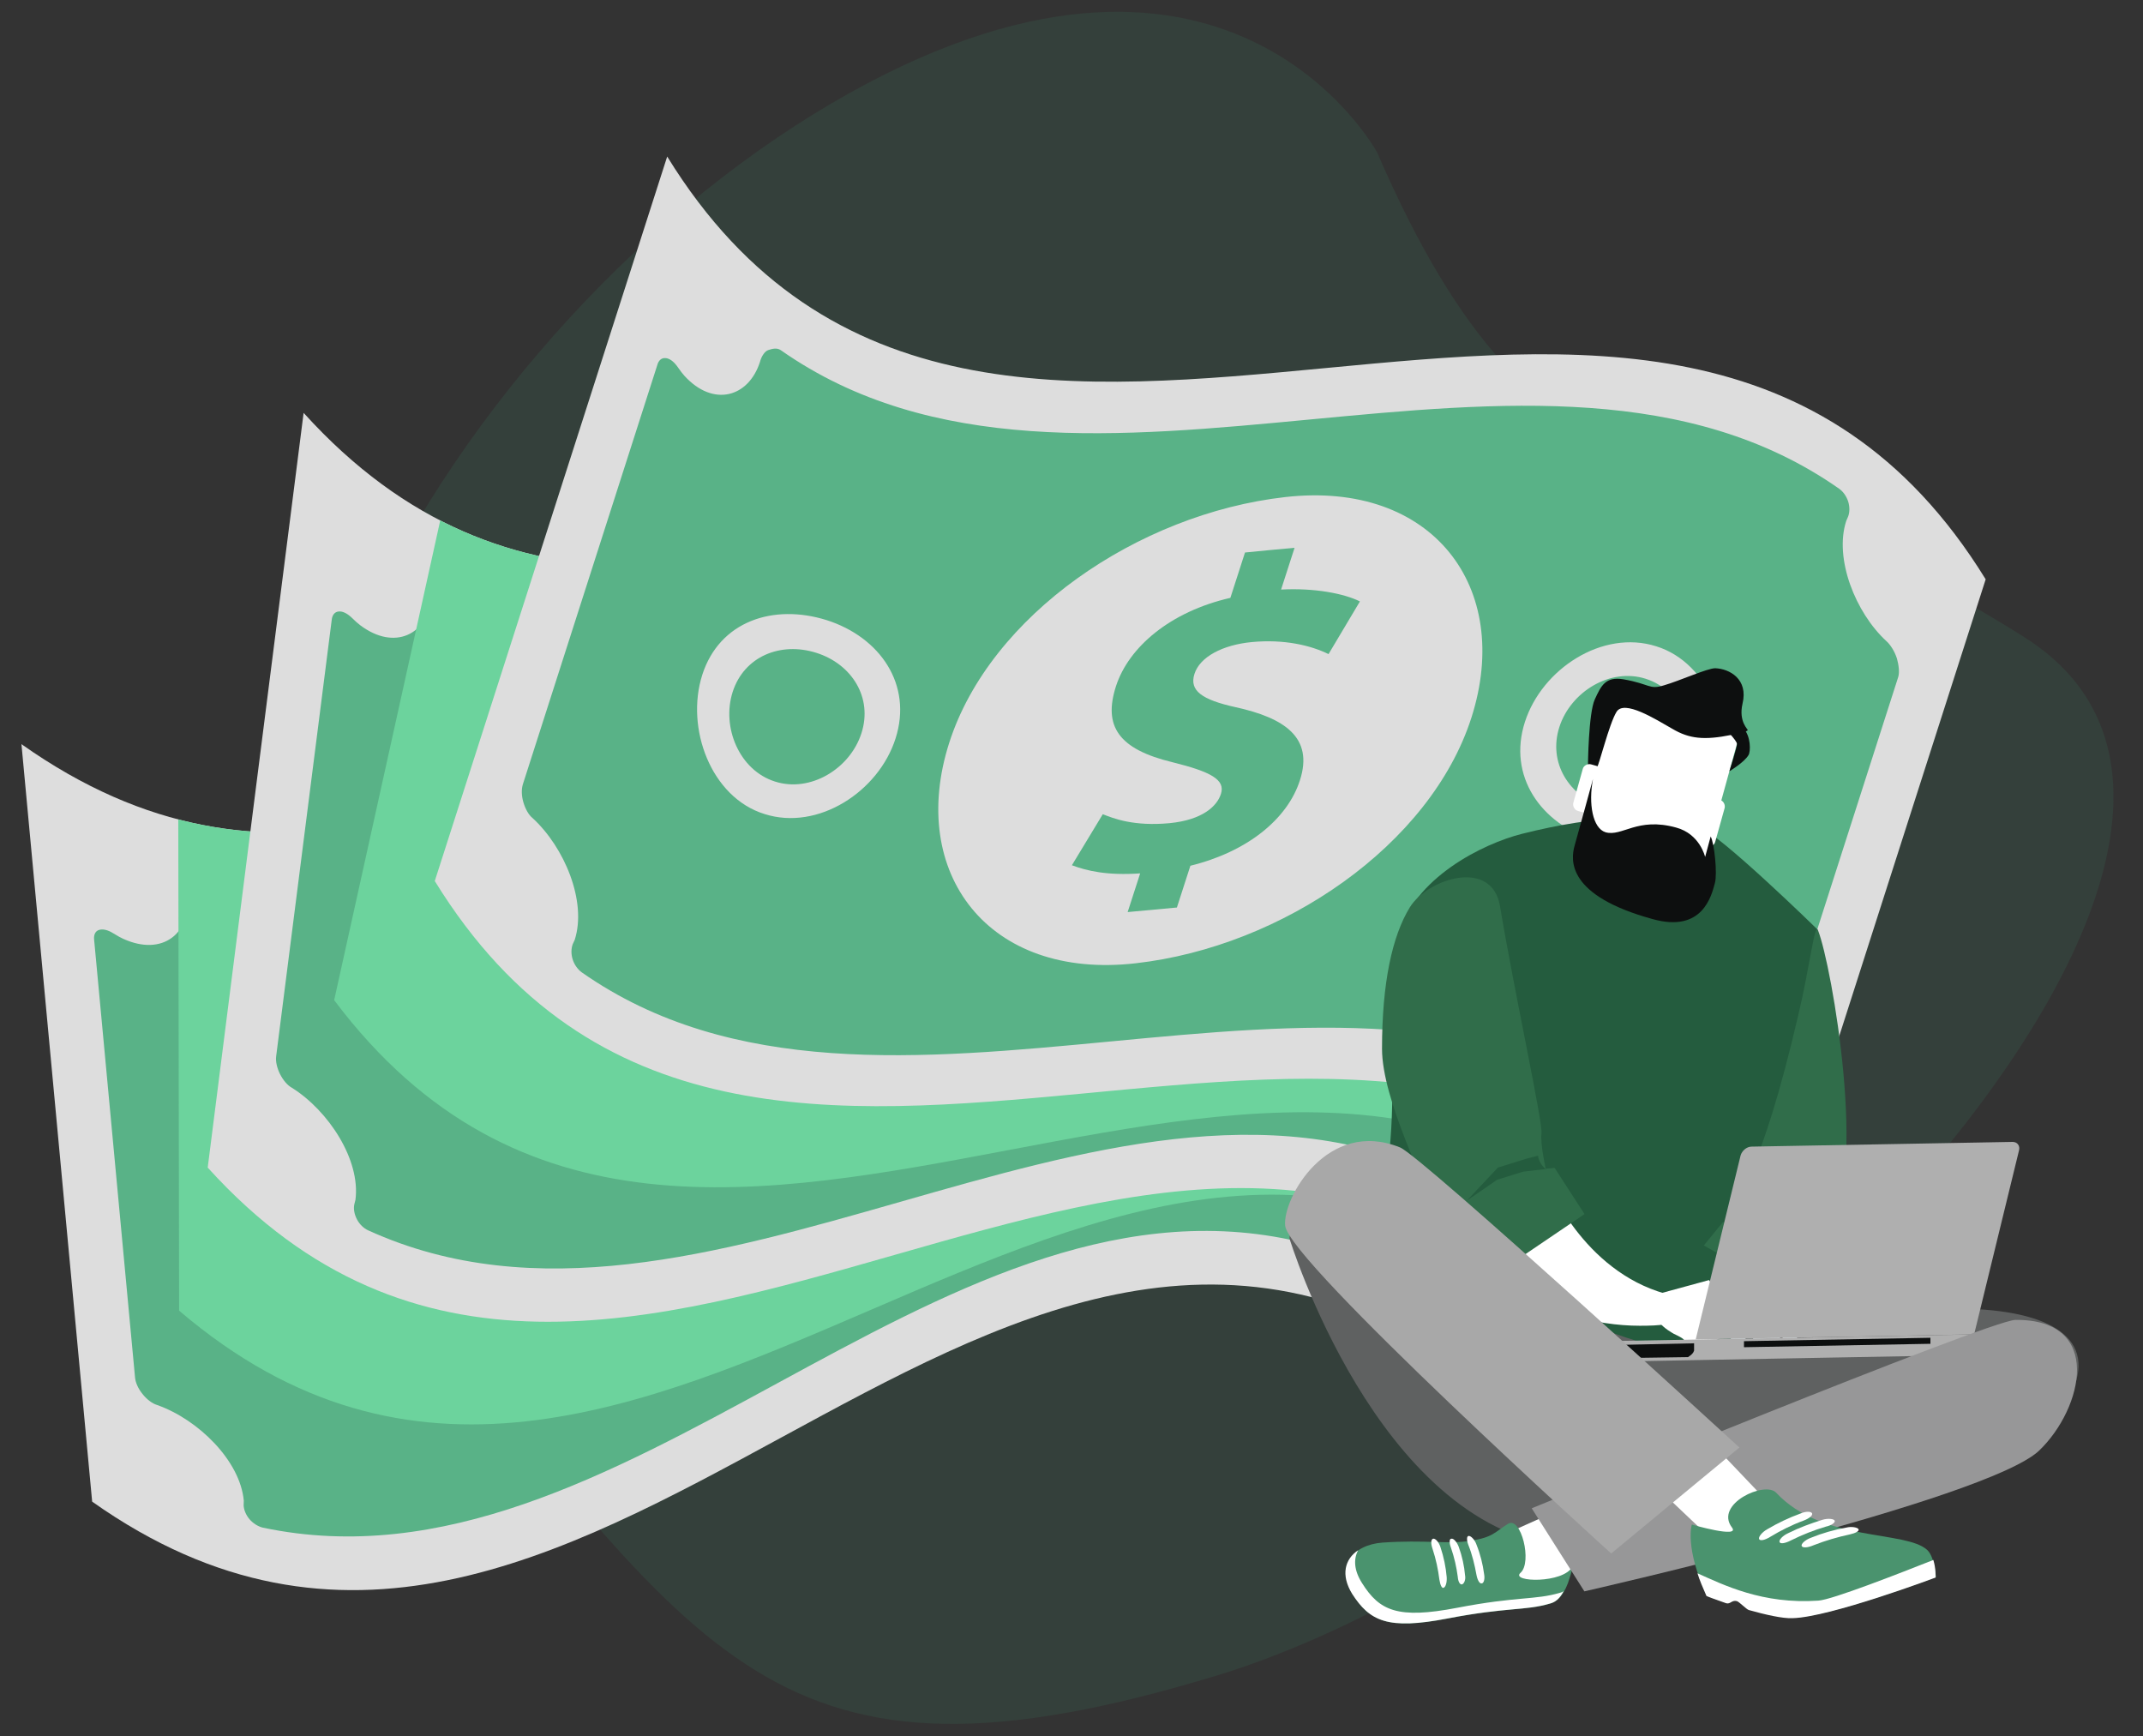 <?xml version="1.0" encoding="utf-8"?>
<!-- Generator: Adobe Illustrator 24.1.3, SVG Export Plug-In . SVG Version: 6.00 Build 0)  -->
<svg version="1.1" id="Layer_1" xmlns="http://www.w3.org/2000/svg" xmlns:xlink="http://www.w3.org/1999/xlink" x="0px" y="0px"
	 viewBox="0 0 1318.5 1068" style="enable-background:new 0 0 1318.5 1068;" xml:space="preserve">
<rect x="0" y="0" width="1318.5" height="1068" fill="#333333" stroke="none"/>
<style type="text/css">
	.st0{fill:#34403B;}
	.st1{fill:#DDDDDD;}
	.st2{fill:#7EB3FF;}
	.st3{fill:#59B287;}
	.st4{clip-path:url(#SVGID_2_);fill:#6CD39D;}
	.st5{clip-path:url(#SVGID_4_);fill:#6CD39D;}
	.st6{fill:#245C3E;}
	.st7{fill:#306D4A;}
	.st8{fill:#ECB60D;}
	.st9{fill:#C4D1E1;}
	.st10{fill:#E4EEF3;}
	.st11{fill:#FFFFFF;}
	.st12{fill:#0D0F0F;}
	.st13{fill:#5F6161;}
	.st14{fill:#AFAFAF;}
	.st15{fill:#4A936E;}
	.st16{fill:#E9D6B8;}
	.st17{fill:#979798;}
	.st18{fill:#A8A8A8;}
</style>
<path class="st0" d="M847.3,93.8c0,0-93.2-173-336.4-29.8c-243.3,143.2-450.3,501.2-264,728c186.3,226.7,227.7,322.2,502,238.7
	c274.3-83.5,703.9-507.2,496.9-638.5C1038.8,260.9,950.8,332.5,847.3,93.8z"/>
<g id="Layer_2_1_">
</g>
<g id="Layer_4">
	<g>
		<g>
			<path class="st1" d="M905,844.7c-14.5-155.4-29-310.7-43.5-466c-305.4-216-542.9,295.1-848.3,79.1c14.5,155.4,29,310.7,43.5,466
				C362.1,1139.8,599.7,628.7,905,844.7z"/>
			<g>
				<path class="st2" d="M461.3,591.4c17.7-9.6,34.3-12.3,46.4-11.7c1.7-12.5,3.4-24.9,5-37.3c-10.9-0.7-29.1,3.3-47.4,12.3
					c-0.8-9-1.7-17.9-2.5-26.9c-9,4.9-17.9,9.8-26.9,14.6c0.9,9.8,1.8,19.5,2.7,29.2C407.8,594,393,624,395.3,649.2
					c2.4,25.7,16.7,35,50.2,29.3c24.2-3.9,34.3-2.9,35.1,6.2c0.8,7.9-4.2,19.2-21.9,28.9c-19.6,10.6-33,10.9-40.1,11.1
					c-1.7,12.1-3.4,24.2-5.2,36.3c10-0.5,22.6-2.7,40.6-11.8c0.8,8.3,1.6,16.6,2.3,24.9c8.9-4.8,17.8-9.7,26.7-14.5
					c-0.8-9-1.7-18-2.5-26.9c28.6-21.5,43.7-49.7,41.3-74.8c-2.6-27.5-23.8-31.5-53.9-25.8c-21,4-30.4,1.9-31.4-8.8
					C435.5,612.2,445.6,599.9,461.3,591.4z"/>
				<path class="st2" d="M217.5,702.6c-22.8,2.3-39.9,19.3-37.8,42.2c2.2,22.8,22.7,42.9,45.5,40.6c22.9-2.2,39.5-25.4,37.3-48.2
					C260.3,714.3,240.3,700.4,217.5,702.6z"/>
				<path class="st2" d="M693.2,517c-22.8,2.2-39.4,25.4-37.3,48.2c2.1,22.9,22.2,36.8,45,34.6c22.8-2.2,40-19.3,37.8-42.1
					C736.6,534.9,716,514.8,693.2,517z"/>
				<path class="st3" d="M820.2,437.5c-24.4-8.6-49.5-34-51.7-58.3c0,0,0-2.9,0-3c-0.1-2.8-1.4-5.9-3.7-8.5c-2.2-2.6-5.2-4.4-8.1-5
					C536.1,316,345,586.4,124.4,539.8c-3-0.6-5.4,1.4-7.3,3c-1.9,1.6-2.4,5.6-1.8,8.6c2.1,22.8-15.3,37.1-39.4,26.2
					c-1.6-0.7-3.2-1.6-6.5-3.6c-3.2-2-6.3-2.6-8.5-1.9c-2.2,0.7-3.3,2.9-3,5.9c8.4,89.9,16.8,179.8,25.2,269.6c0.3,3,1.9,6.7,4.6,10
					c2.6,3.3,6,5.9,9.1,6.8c25.1,8.9,50.9,34.1,53.2,58.8l-0.1,2.8c0.1,2.8,1.4,6,3.6,8.6c2.2,2.6,5.3,4.5,8.2,5.2
					C382.3,986.4,573.4,716,794,762.7c2.9,0.6,5.4-1.5,7.2-3c1.8-1.6,2.4-5.7,2-8.6c-2.3-24.9,20.2-38.4,45.5-22.7
					c3.2,2,6.4,2.8,8.7,2c2.3-0.7,3.3-2.8,3.1-5.9c-8.4-89.9-16.7-179.8-25.2-269.6c-0.3-3-2.7-7-5.3-10.2
					C827.4,441.4,823.3,438.6,820.2,437.5z M227.2,806.4c-34.3,3.5-65.6-29.5-68.8-63.8c-3.2-34.5,22.8-57.5,57.2-61
					c34.4-3.3,64.4,15.7,67.6,50.3C286.3,766.1,261.6,803.1,227.2,806.4z M473.2,801.1c-79.4,45.2-151,4-158.8-79.7
					c-7.6-82,51.4-175.1,130.8-220.2c79.2-45.1,150.8-4,158.6,79.8C611.5,662.9,552.5,756,473.2,801.1z M702.9,620.9
					c-34.5,3.3-64.5-15.7-67.7-50.2c-3.2-34.2,21.6-71.3,56-74.6c34.3-3.5,65.6,29.5,68.8,63.9C763.3,594.4,737.3,617.3,702.9,620.9
					z"/>
			</g>
			<g>
				<g>
					<defs>
						<path id="SVGID_1_" d="M905,844.7c-14.5-155.4-29-310.7-43.5-466c-305.4-216-542.9,295.1-848.3,79.1
							c14.5,155.4,29,310.7,43.5,466C362.1,1139.8,599.7,628.7,905,844.7z"/>
					</defs>
					<clipPath id="SVGID_2_">
						<use xlink:href="#SVGID_1_"  style="overflow:visible;"/>
					</clipPath>
					<path class="st4" d="M962.2,804.9c-0.3-156-0.5-312-0.8-468.1c-284.4-242.9-567.5,244.4-852,1.4c0.3,156,0.5,312,0.8,468.1
						C394.6,1049.3,677.8,562,962.2,804.9z"/>
				</g>
			</g>
		</g>
		<g>
			<path class="st1" d="M973,825.7c19.6-154.8,39.3-309.5,59-464.3C781,84.2,437.8,531.3,186.8,254c-19.7,154.8-39.4,309.5-59,464.3
				C378.8,995.6,721.9,548.5,973,825.7z"/>
			<g>
				<path class="st2" d="M595,482c19.3-5.5,36.2-4.5,47.9-1.4c4.3-11.8,8.7-23.6,13-35.3c-10.5-3-29.1-3.1-49,1.7
					c1.1-9,2.3-17.9,3.4-26.8c-9.8,2.8-19.6,5.6-29.5,8.4c-1.2,9.7-2.5,19.4-3.7,29.1c-35,15.2-56,41.3-59.2,66.4
					c-3.3,25.6,8.7,37.8,42.6,39.6c24.5,1.5,34.1,4.7,33,13.7c-1,7.9-8.3,17.9-27.7,23.4c-21.4,6.1-34.6,3.5-41.6,2.1
					c-4.3,11.4-8.6,22.9-13,34.3c9.8,1.7,22.6,2.3,42.2-2.7c-1.1,8.3-2.1,16.5-3.2,24.8c9.8-2.8,19.5-5.5,29.2-8.3
					c1.2-9,2.3-17.9,3.4-26.8c32.6-14.7,53.4-39,56.6-64.1c3.5-27.4-16.3-36-46.9-36.9c-21.4-0.7-30.1-4.7-28.8-15.5
					C565.3,496.7,577.8,486.9,595,482z"/>
				<path class="st3" d="M332.8,537.4c-22.8-2.7-43.2,10.2-46.1,33c-2.9,22.7,12.9,46.8,35.6,49.5c22.7,2.9,44-16.2,46.9-38.9
					C372.1,558.2,355.6,540.2,332.8,537.4z"/>
				<path class="st2" d="M837.5,459.9c-22.8-2.9-44,16.2-46.9,38.9c-2.9,22.8,13.6,40.7,36.4,43.6c22.8,2.8,43.2-10.1,46.1-32.9
					C876,486.7,860.3,462.6,837.5,459.9z"/>
				<path class="st3" d="M978.8,409.9c-21.9-13.7-40.9-44-37.8-68.1c0-0.1,0.6-2.9,0.6-3c0.6-2.8-0.1-6-1.7-9
					c-1.6-3-4.1-5.5-6.9-6.7c-205.2-93.5-450.5,128.8-655.7,35.3c-2.8-1.3-5.6,0.1-7.8,1.3c-2.2,1.2-3.5,5-3.7,8
					c-2.9,22.7-23,32.8-44.1,17c-1.5-1.1-2.8-2.3-5.5-4.9c-2.8-2.6-5.6-3.9-7.9-3.6c-2.3,0.2-3.9,2.1-4.2,5.1
					c-11.4,89.5-22.8,179.1-34.2,268.6c-0.4,3,0.5,7,2.3,10.7c1.9,3.8,4.6,7.1,7.4,8.6c22.5,14.1,42.3,44.3,39.1,68.9l-0.7,2.8
					c-0.6,2.8,0,6.1,1.6,9.2c1.6,3.1,4.1,5.5,6.9,6.8c205.2,93.5,450.5-128.8,655.7-35.3c2.7,1.2,5.6-0.3,7.7-1.4
					c2.1-1.1,3.5-5,3.8-7.9c3.2-24.8,28-33.1,49.4-12.2c2.7,2.7,5.6,4.1,8,3.8c2.4-0.2,3.9-2,4.3-5.1
					c11.4-89.5,22.8-179.1,34.2-268.6c0.4-3-1.1-7.4-2.9-11.1C984.9,415.2,981.6,411.6,978.8,409.9z M319.7,640.8
					c-34.3-4-57.6-43-53.3-77.3c4.4-34.3,34.8-51.1,69.1-47.1c34.3,4.3,59.4,29.4,55,63.8C386.2,614.3,354,645.1,319.7,640.8z
					 M561,689.2c-87.3,26.8-148.2-28.9-137.6-112.3c10.4-81.7,88.3-159.7,175.6-186.5c87.2-26.7,148.1,28.9,137.5,112.4
					C726.1,584.4,648.2,662.5,561,689.2z M824.4,563.3c-34.4-4.3-59.5-29.3-55.1-63.8c4.3-34.1,36.6-64.9,70.9-60.6
					c34.2,4.1,57.6,43.1,53.3,77.3C889.1,550.6,858.7,567.3,824.4,563.3z"/>
			</g>
			<g>
				<g>
					<defs>
						<path id="SVGID_3_" d="M973,825.7c19.6-154.8,39.3-309.5,59-464.3C781,84.2,437.8,531.3,186.8,254
							c-19.7,154.8-39.4,309.5-59,464.3C378.8,995.6,721.9,548.5,973,825.7z"/>
					</defs>
					<clipPath id="SVGID_4_">
						<use xlink:href="#SVGID_3_"  style="overflow:visible;"/>
					</clipPath>
					<path class="st5" d="M1037.4,799.3c33.7-152.3,67.4-304.6,101.1-457c-224.7-299-607.2,115-831.9-184
						C273,310.7,239.3,463,205.6,615.3C430.3,914.3,812.7,500.4,1037.4,799.3z"/>
				</g>
			</g>
		</g>
		<g>
			<path class="st1" d="M1077.3,768.1c2-6.1,7.4,15.6,7.4,15.6c45.7-142.4,91.3-284.8,137-427.3C1025.6,38,606.6,414.8,410.5,96.3
				C362.8,244.8,315.2,393.4,267.5,542c192.6,312.8,600.3-45.1,800.6,243.8c0.4,0.7,1.1-2.6,1.6-1.9
				C1069.7,783.8,1074.3,763.1,1077.3,768.1z"/>
			<g>
				<path class="st3" d="M770.2,395c20-1.9,36.4,2.1,47.2,7.4c6.4-10.8,12.9-21.6,19.3-32.4c-9.8-4.9-28.1-8.4-48.5-7.3
					c2.8-8.6,5.5-17.1,8.3-25.7c-10.2,0.9-20.3,1.9-30.5,2.9c-3,9.3-6,18.6-9,27.9c-37.1,8.5-62.6,30.3-70.4,54.4
					c-7.9,24.6,1.6,38.7,34.7,46.7c23.8,5.9,32.7,10.8,29.9,19.5c-2.4,7.6-11.4,16-31.5,18c-22.2,2.1-34.6-2.9-41.2-5.5
					c-6.4,10.5-12.7,20.9-19,31.4c9.3,3.5,21.8,6.4,42,5c-2.5,7.9-5.1,15.9-7.7,23.8c10.1-0.9,20.2-1.9,30.3-2.8
					c2.8-8.6,5.5-17.2,8.3-25.7c34.7-8.5,59.7-28.5,67.4-52.6c8.5-26.3-9.5-38.3-39.4-44.9c-20.9-4.6-28.8-10.2-25.5-20.5
					C738.2,404.1,752.3,396.7,770.2,395z"/>
				<path class="st3" d="M502.2,401.6c-21.9-6.9-44.3,2.1-51.4,24c-7,21.8,4.1,48.3,26,55.2c21.8,7,46.2-7.9,53.2-29.7
					C537.1,429.2,524.1,408.5,502.2,401.6z"/>
				<path class="st3" d="M1012.6,417.6c-21.8-7-46.2,7.9-53.2,29.7c-7,21.9,5.9,42.6,27.8,49.5c21.9,6.9,44.3-2.1,51.3-23.9
					C1045.5,451.1,1034.5,424.5,1012.6,417.6z"/>
				<path class="st3" d="M1160.6,394.4c-19-17.5-32.2-50.7-24.7-73.9c0-0.1,1.2-2.7,1.2-2.8c1-2.6,1-6,0-9.2
					c-1.1-3.3-3.1-6.1-5.5-7.8c-184.6-129.5-466.5,44.2-651.1-85.2c-2.5-1.8-5.5-0.9-7.9-0.1c-2.3,0.8-4.3,4.3-5,7.2
					c-7,21.8-28.7,28.1-46.5,8.6c-1.2-1.3-2.3-2.8-4.5-5.9c-2.3-3.1-4.8-4.9-7.2-5c-2.3-0.2-4.2,1.3-5,4.3
					c-27.6,86-55.1,171.9-82.7,257.9c-0.9,2.9-0.9,6.9,0.3,11c1.2,4.1,3.2,7.8,5.7,9.8c19.6,18,33.5,51.3,25.9,74.9l-1.2,2.6
					c-1,2.6-1.1,6.1-0.1,9.3c1,3.3,3.1,6.2,5.5,8c184.6,129.5,466.5-44.3,651.1,85.2c2.4,1.7,5.6,0.7,7.9,0c2.3-0.7,4.4-4.3,5.2-7.1
					c7.6-23.8,33.6-27.4,50.8-3c2.1,3.1,4.8,5,7.2,5.3c2.4,0.2,4.2-1.3,5.2-4.2c27.6-86,55.1-171.9,82.7-257.8
					c0.9-2.9,0.3-7.5-0.8-11.4C1165.7,400.7,1163.1,396.6,1160.6,394.4z M470.4,500.8c-33-10.2-48.8-52.9-38.3-85.7
					c10.6-32.9,43.6-43.9,76.5-33.6c32.9,10.5,53,39.7,42.4,72.8C540.6,487,503.3,511.3,470.4,500.8z M698.8,592.6
					C608,603,558.4,537,584,457c25.1-78.4,116-140.9,206.7-151.2c90.6-10.3,140.3,55.5,114.6,135.7
					C880.2,519.7,789.4,582.3,698.8,592.6z M980.7,517c-33-10.5-53.1-39.7-42.5-72.8c10.5-32.7,47.8-57.1,80.8-46.6
					c33,10.2,48.8,52.9,38.3,85.8C1046.7,516.3,1013.8,527.2,980.7,517z"/>
			</g>
		</g>
	</g>
</g>
<g>
	<g>
		<path class="st6" d="M936.3,513c-23.7,6-67,27.1-76,63.1c-13.7,54.2,13.7,133.8-29.4,211.6c-13.7,24.7,238.7,58.1,238.7,58.1
			l48.6-274c0,0-60.7-59.4-73.4-63.4C1018.9,500.4,983.1,501.2,936.3,513z"/>
		<g>
			<path class="st7" d="M1118.5,572.2c8.7,21.8,31,152,6.3,182.7c-2.9,3.7,12.9,8.9,10,25.2c-0.5,2.6-5.3,15.5-5.3,15.5l-20.2,5.3
				l-61-34.7l11.6-14.2h5.5c0,0,5.3-4.7,3.7-10.8c-1.3-6,13.9-15.8,37.3-116.7C1113.5,595,1116.4,567.4,1118.5,572.2z"/>
			<path class="st8" d="M1094.9,748.8l-18.1-3.9l-7.4-1.1c0,5-3.9,8.7-3.9,8.7l13.9,0.5l16.3,3.4l19.7,11.3L1094.9,748.8z"/>
		</g>
		<path class="st9" d="M1069.1,765.7c0,0,13.9-0.3,25.8,7.1c8.9,5.5,17.4,17.6,8.9,24.2c-8.4,6.6-21,12.6-21,12.6
			S1051,810.6,1069.1,765.7z"/>
		<path class="st10" d="M1103.8,797.5l-8.4-1.8c0,0-29.2-2.6-33.4-0.3c-4.2,2.4-17.6,11.3-17.6,11.3l-2.9,2.6c0,0,6.6,3.9,15.2-2.1
			c8.9-6,9.5-1.3,9.5-1.3l-1.6,7.9l0.3,10l-1.3,4.2c0,0-1.3,2.4-0.3,3.2c2.9,2.4,5.5,1.3,5.5,1.3l8.9-15.5l2.4,16.8
			c0,0,1.3,2.4,3.9,2.9s2.6-0.3,2.6-0.3l2.1-4.2c0.3,0.8,0.8,2.1,1.8,2.9c2.1,1.8,5.3,1.6,5.3,1.6l-0.8-17.9l3.7,8.9
			c0,0,1.3,2.4,3.9,2.9c2.9,0.8,3.7,0.8,3.7,0.8L1103.8,797.5z"/>
		<g>
			<g>
				<path class="st11" d="M952.4,727.8c0,0,21.3,53.9,72.3,68.1c8.9,2.4,14.2,12.1,10,15c-5.5,3.9-12.9,4.7-25.8,4.7
					c-26.6,0-63.1-8.4-88.1-32.6c-37.1-36-48.9-52.3-45.2-70.5C879.5,694.7,952.4,727.8,952.4,727.8z"/>
				<path class="st7" d="M867.4,558.2c-10.8,17.6-17.1,46.3-17.1,87c0,31.5,27.3,83.3,31.5,99.1c0.8,2.6,2.4,13.9,2.4,13.9
					l30.2,29.7l60.5-41l-18.4-28.4l-5.5,0.5c0,0-3.4-15.5-2.6-21.6c1.1-6-16.8-87.6-25.5-139.9C917.9,527.7,878.2,540.6,867.4,558.2
					z"/>
				<path class="st6" d="M921.6,718.3l17.6-5.5l7.1-1.8c0.5,5,4.7,8.2,4.7,8.2l-13.9,1.6l-16,5l-18.7,12.9L921.6,718.3z"/>
			</g>
			<path class="st11" d="M1020.7,795.9l30.8-8.4c0,0,8.7,11.8,7.1,14.7c-1.6,2.9,0,20.2,0,20.2l-15,12.6l-12.1-3.9
				c0,0-0.8-5.3,3.4-5.8s-2.9-3.7-5-4.7C1027.8,819.3,1009.9,810.1,1020.7,795.9z"/>
		</g>
		<path class="st10" d="M973.4,510.4c-3.4,9.7,1.8,20.5,11.6,23.9l17.6,6c9.7,3.4,20.5-1.8,23.9-11.6l15.5-44.4
			c3.4-9.7-1.8-20.5-11.6-23.9l-17.6-6c-9.7-3.4-20.5,1.8-23.9,11.6L973.4,510.4z"/>
		<g>
			<path class="st11" d="M1046.9,536.5c-1.8,6.6-8.4,10.3-15,8.4l-52.8-14.5c-6.6-1.8-10.3-8.4-8.4-15l21.6-78.3
				c1.8-6.6,8.4-10.3,15-8.4l52.8,14.5c6.6,1.8,10.3,8.4,8.4,15L1046.9,536.5z"/>
			<path class="st12" d="M1064,474.5c0,0,9.2-5.5,11.8-10c1.3-2.1,1.6-11.6-3.4-16.8c-5-5-11.6,0-11.6,0s7.9,7.9,7.9,10
				S1064,474.5,1064,474.5z"/>
			<path class="st12" d="M977,471.1c0,0,0.3-32.3,4.2-40.8s6.6-14.2,17.6-12.4c16.6,2.9,15.8,6.6,25,3.7
				c9.2-2.6,26.6-10.5,31.5-10.5c8.7,0.3,20.5,6.6,16.8,21.8c-2.6,11.3,3.7,16,3.2,16.3c-1.1,1.3-4.2,1.6-10,2.9
				c-16.8,3.4-26,2.4-36.3-3.7c-10.5-6-29.7-18.1-34.4-10.5c-4.7,7.6-10.8,33.4-12.4,35C980.9,474.8,978.6,472.9,977,471.1z"/>
			<path class="st11" d="M987.2,499.2c-0.5,2.1-2.9,3.4-5,2.9l-11.3-3.2c-2.1-0.5-3.4-2.9-2.9-5l5.8-20.8c0.5-2.1,2.9-3.4,5-2.9
				l11.3,3.2c2.1,0.5,3.4,2.9,2.9,5L987.2,499.2z"/>
			<path class="st11" d="M1055.3,517.9c-0.5,2.1-2.9,3.4-5,2.9l-11.3-3.2c-2.1-0.5-3.4-2.9-2.9-5l5.8-20.8c0.5-2.1,2.9-3.4,5-2.9
				l11.3,3.2c2.1,0.5,3.4,2.9,2.9,5L1055.3,517.9z"/>
			<path class="st12" d="M980.1,479.2c0,0-8.4,30.8-11.3,41c-2.6,9.2-4.5,30.8,47.9,45.2c31,8.7,36.3-14.5,38.4-22.1
				c1.6-5.8-0.3-24.5-2.6-28.7l-3.4,12.6c0,0-3.2-14.2-17.9-18.1c-23.9-6.6-33.1,5.8-43.4,2.9C979.9,509.5,977.2,494.5,980.1,479.2z
				"/>
		</g>
	</g>
	<path class="st13" d="M1276.5,852.2c-7.6,20.8-139.3,97.3-183.5,92.8l-133,6.3c-113.1-13.9-166.7-189.6-166.7-189.6
		c4.5-44.2,115.9,19.7,155.6,39.7c62.8,31.3,102.8,32.9,102.8,32.9c42.1,4.2,91-28.1,144.1-29.2
		C1254.2,803.8,1288.4,819.3,1276.5,852.2z"/>
	<g>
		<path class="st14" d="M987.1,830.9L987.1,830.9v-5.8l229-4.2v5.5c0,0,0,0,0,0.3l-0.5,1.1c-2.9,4.7-8.2,5.8-14.2,6l-199.3,3.7
			c-6,0-11.3-0.5-14.5-5.5L987.1,830.9z"/>
		<path class="st12" d="M1042.3,830.9L1042.3,830.9l-0.5,1.1c-0.8,1.3-2.1,2.1-3.2,2.9l-35,0.5c-5.8,0-10.8-0.5-13.9-4.2l-0.5-0.8
			c0,0,0,0,0-0.3v-2.6l53.1-1.1V830.9z"/>
		<g>
			<polygon class="st12" points="1073,828.8 1187.7,826.7 1187.7,823 1073,825.1 			"/>
		</g>
		<g>
			<path class="st14" d="M1043.3,824l27.6-113.1c0.8-2.9,3.7-5.5,6.8-5.5l160.6-2.9c2.9,0,4.7,2.4,3.9,5.3l-27.6,113.1L1043.3,824z"
				/>
		</g>
	</g>
	<g>
		<path class="st11" d="M939.7,980.5c15.8,2.6,27.9-15.8,27.9-15.8l41-32.3l-8.7-21.8l-79.7,35.8C920.3,946.5,924,977.8,939.7,980.5
			z"/>
		<path class="st15" d="M967.6,963.6c0,0,0,1.8-2.9,10.3c-3.2,8.4-6.8,11.3-10.8,12.6c-15.2,4.5-26.3,2.1-63.1,9.2
			c-36.8,7.1-47.9,1.8-58.6-15.2s0.3-30.2,18.4-31.5c26-1.8,40.5,1.1,53.9-1.1c14.2-2.1,15-5.3,23.4-10.5c7.9-4.7,15,23.7,7.6,30.2
			C929,973.4,962.1,974.4,967.6,963.6z"/>
		<path class="st11" d="M959.7,979.9c-15.2,4.5-26.3,2.1-63.1,9.2c-36.8,7.1-47.9,1.8-58.6-15.2c-5-7.9-5.3-14.7-2.4-20.2
			c-8.2,5.5-10.8,15.2-3.7,26.8c10.8,16.8,21.8,22.3,58.6,15.2c36.8-7.1,47.9-4.7,63.1-9.2c3.2-0.8,6-2.9,8.4-7.6
			C961.6,979.1,960.8,979.7,959.7,979.9z"/>
		<path class="st16" d="M967.6,964.2c0-0.3,0-0.5,0-0.5c0,0.3-0.3,0.3-0.3,0.5H967.6z"/>
		<g>
			<path class="st11" d="M888.2,976.8c-1.1,0.5-2.1-1.8-2.6-5c-0.8-6.3-2.1-12.6-4.2-18.9c-1.1-3.2-1.1-5.8,0.3-6.3
				c1.3-0.3,3.4,1.8,4.5,5c2.1,6.3,3.4,12.6,3.9,18.7C890.3,973.4,889.5,976.3,888.2,976.8z"/>
			<path class="st11" d="M899.5,974.7c-1.3,0.3-2.4-1.8-2.6-4.7c-0.8-6-2.1-11.8-4.2-17.9c-1.1-2.9-1.1-5.5,0.3-5.5
				c1.3-0.3,3.4,2.1,4.5,5c2.1,5.8,3.4,11.8,3.9,17.6C901.9,971.8,900.8,974.4,899.5,974.7z"/>
			<path class="st11" d="M911.6,974.1c-1.3,0.3-2.6-2.1-3.2-5.3c-1.1-6-2.6-12.4-5-18.4c-1.1-2.9-1.1-5.5,0.3-5.5s3.7,2.4,4.7,5.3
				c2.4,6,3.9,12.1,4.7,18.1C913.7,971.5,912.9,974.1,911.6,974.1z"/>
		</g>
	</g>
	<path class="st17" d="M942.4,927.9c0,0,281.6-115.7,297.6-115.9c54.4-0.5,41.8,54.4,14.5,80.5c-32.6,30.5-279.7,86.5-279.7,86.5
		L942.4,927.9z"/>
	<g>
		<polygon class="st11" points="1054.1,947.9 977.3,875 1010.2,842.7 1094.1,930.8 		"/>
		<path class="st18" d="M1070.2,890.5c0,0-195.6-179.3-208.8-184.6c-44.7-18.1-72.3,31.3-70.7,48.1
			c2.1,22.1,200.6,201.7,200.6,201.7L1070.2,890.5z"/>
		<g>
			<path class="st15" d="M1185.8,953.6c4.5,4.2,5.3,16.6,5.3,16.6s-65.2,24.7-88.1,25c-6,0.3-16.6-2.4-26.8-5
				c-1.8-0.5-5.8-5-7.4-5.5c-3.2-0.8-3.9,2.1-6.6,1.3c-6.8-2.1-11.8-4.2-12.1-4.5c-13.7-29.2-9.2-43.6-9.2-43.6s30,8.7,24.7,1.8
				c-11-14.5,20.5-28.9,27.3-21.3C1121.4,948.9,1172.7,941.3,1185.8,953.6z"/>
			<path class="st11" d="M1189.5,959.7c-20,7.9-62.3,24.5-70.7,25c-34.4,2.4-58.4-9.7-74.4-16.8c1.3,4.2,3.2,8.7,5.5,13.9
				c0.3,0.3,5.3,2.1,12.1,4.5c2.6,0.8,3.4-2.1,6.6-1.3c1.6,0.5,5.8,5,7.4,5.5c10.3,2.9,21,5.3,26.8,5c22.9-0.5,88.1-25,88.1-25
				S1191.1,964.7,1189.5,959.7z"/>
			<g>
				<path class="st11" d="M1143.5,940.8c0.5,1.1-1.8,2.4-5.5,3.2c-7.4,1.6-14.7,3.7-22.1,6.6c-3.7,1.6-6.8,1.8-7.4,0.5
					c-0.5-1.3,2.1-3.7,5.5-5c7.1-2.9,14.5-5,21.8-6.3C1139.3,938.9,1143,939.7,1143.5,940.8z"/>
				<path class="st11" d="M1128.8,935.5c0.5,1.1-1.8,2.9-5.5,3.7c-7.1,2.1-14.5,5-21.3,8.4c-3.4,1.8-6.6,2.4-7.1,1.1
					c-0.5-1.3,1.8-3.9,5.3-5.5c6.8-3.4,13.9-6,21-8.2C1124.8,933.9,1128.3,934.4,1128.8,935.5z"/>
				<path class="st11" d="M1114.9,931c0.5,1.3-1.8,3.2-5.3,4.5c-7.1,2.6-13.9,6-20.5,10c-3.4,2.1-6.3,2.6-6.8,1.3
					c-0.5-1.3,1.8-4.2,5-6c6.6-3.9,13.4-7.1,20.5-9.7C1110.9,929.7,1114.3,929.7,1114.9,931z"/>
			</g>
		</g>
	</g>
</g>
</svg>
